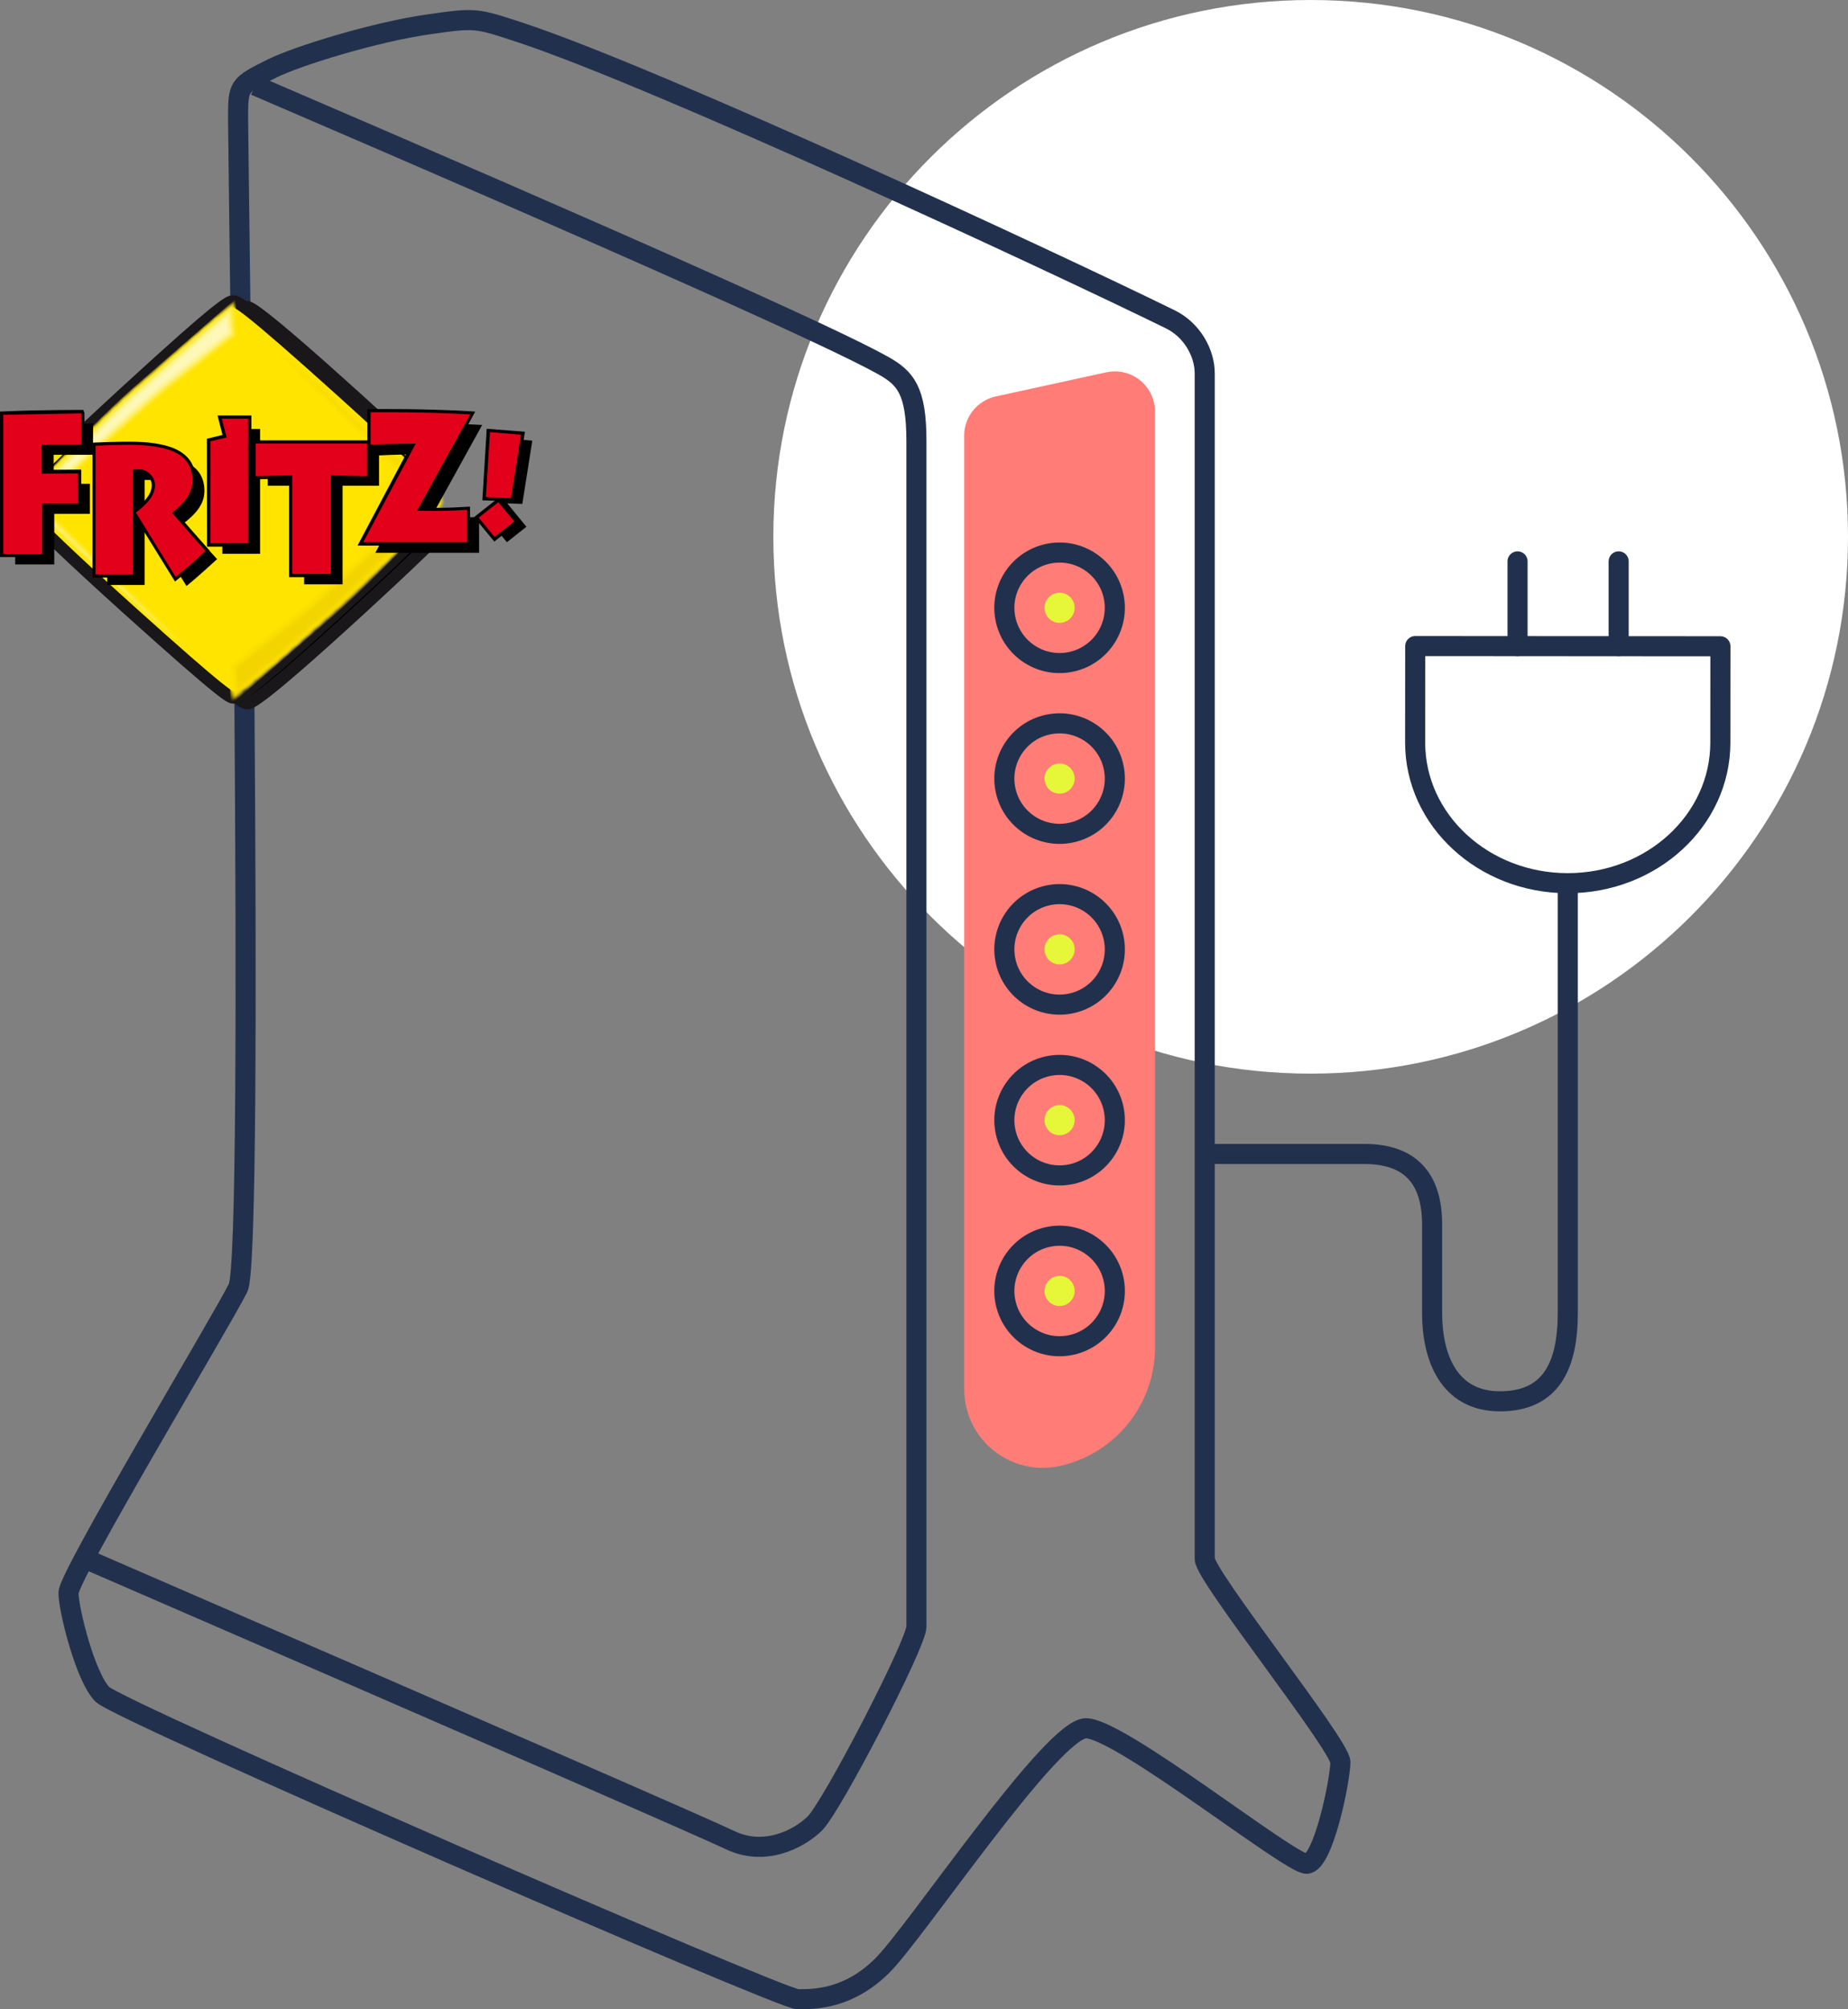 <?xml version="1.0" encoding="UTF-8"?>
<svg width="184px" height="200px" viewBox="0 0 184 200" version="1.1" xmlns="http://www.w3.org/2000/svg" xmlns:xlink="http://www.w3.org/1999/xlink">
  <rect x="0" y="0" width="184" height="200" fill="#808080" stroke="none"/>
  <title>Illu-Router-so-einfach-geht-fn-5G</title>
  <defs>
    <path d="M21.313,0 C21.318,0.002 21.323,0.005 21.329,0.007 L21.349,0.017 C21.47,0.077 21.779,0.254 22.504,0.799 L22.636,0.899 C24.003,1.938 26.708,4.17 32.012,8.973 C37.79,14.186 40.347,16.839 41.551,18.159 L41.587,18.199 L41.544,20.642 C40.29,21.968 37.74,24.623 32.076,29.825 C24.2,37.05 22.033,38.465 21.49,38.736 L21.457,38.752 C21.42,38.769 21.393,38.78 21.373,38.787 L21.357,38.792 L21.344,38.796 L21.344,38.796 L21.335,38.798 L21.29,38.798 C21.29,38.798 20.91,38.518 20.528,38.234 L20.414,38.149 C20.149,37.951 19.901,37.764 19.8,37.682 C17.94,36.208 14.958,33.616 10.894,29.951 C7.383,26.787 5.003,24.557 3.388,22.989 L3.133,22.74 C0.605,20.271 0.106,19.558 0,19.378 C0.065,19.314 0.606,18.682 1.384,17.883 C1.904,17.345 2.538,16.711 3.285,15.981 L3.512,15.759 C5.32,14.001 7.746,11.72 10.765,8.952 C19.476,0.948 21.074,0.085 21.313,0 Z" id="path-1"></path>
    <path d="M21.313,0 C21.318,0.002 21.323,0.005 21.329,0.007 L21.349,0.017 C21.47,0.077 21.779,0.254 22.504,0.799 L22.636,0.899 C24.003,1.938 26.708,4.17 32.012,8.973 C37.79,14.186 40.347,16.839 41.551,18.159 L41.587,18.199 L41.544,20.642 C40.29,21.968 37.74,24.623 32.076,29.825 C24.2,37.05 22.033,38.465 21.49,38.736 L21.457,38.752 C21.42,38.769 21.393,38.78 21.373,38.787 L21.357,38.792 L21.344,38.796 L21.344,38.796 L21.335,38.798 L21.29,38.798 C21.29,38.798 20.91,38.518 20.528,38.234 L20.414,38.149 C20.149,37.951 19.901,37.764 19.8,37.682 C17.94,36.208 14.958,33.616 10.894,29.951 C7.383,26.787 5.003,24.557 3.388,22.989 L3.133,22.74 C0.605,20.271 0.106,19.558 0,19.378 C0.065,19.314 0.606,18.682 1.384,17.883 C1.904,17.345 2.538,16.711 3.285,15.981 L3.512,15.759 C5.32,14.001 7.746,11.72 10.765,8.952 C19.476,0.948 21.074,0.085 21.313,0 Z" id="path-3"></path>
  </defs>
  <g id="DSL-|-neuer-Tarif-(2306)" stroke="none" stroke-width="1" fill="none" fill-rule="evenodd">
    <g id="fnInternet-PDP-5G--Mobile" transform="translate(-95.983, -5877)">
      <g id="So-einfach-funktioniert-fn-5G" transform="translate(0, 5673)">
        <g id="Article" transform="translate(16, 204)">
          <g id="Illu-Router-so-einfach-geht-fn-5G" transform="translate(63.983, 0)">
            <path d="M200,53.434 C200,82.945 176.047,106.868 146.5,106.868 C116.953,106.868 93,82.945 93,53.434 C93,23.923 116.953,0 146.5,0 C176.047,0 200,23.923 200,53.434 Z" id="Stroke-1" fill="#FFFFFF"></path>
            <g id="Icon-/-Heart-/-Large" transform="translate(2, 2)">
              <g id="Group" transform="translate(20.82, 0)">
                <g id="Stecker" transform="translate(113.82, 53.881)" stroke="#21314D" stroke-width="2">
                  <path d="M35.445,32.03 L35.445,32.03 C27.054,32.024 20.256,25.753 20.262,18.021 L20.27,8.429 L50.656,8.449 L50.65,18.041 C50.644,25.773 43.835,32.035 35.445,32.03 Z" id="Stroke-1" stroke-linecap="square" stroke-linejoin="round"></path>
                  <line x1="40.525" y1="0" x2="40.525" y2="8.429" id="Stroke-3" stroke-linecap="round"></line>
                  <line x1="30.458" y1="0" x2="30.458" y2="8.429" id="Stroke-5" stroke-linecap="round"></line>
                  <path d="M35.459,32.603 L35.459,74.81 C35.459,80.086 33.77,83.603 28.705,83.603 C23.639,83.603 21.951,79.263 21.951,74.81 L21.951,66.017 C21.951,61.327 19.699,58.982 15.197,58.982 C10.694,58.982 8.443,58.982 8.443,58.982 L0,58.982" id="Stroke-7" stroke-linecap="round"></path>
                </g>
                <path d="M92.327,37.461 L103.327,35.06 C105.485,34.588 107.617,35.956 108.088,38.114 C108.149,38.395 108.18,38.681 108.18,38.968 L108.18,132.128 C108.18,137.805 104.226,142.715 98.68,143.926 C94.456,144.848 90.283,142.171 89.361,137.946 C89.241,137.398 89.18,136.838 89.18,136.276 L89.18,41.369 C89.18,39.489 90.49,37.862 92.327,37.461 Z" id="Rectangle" fill="#FF7C77"></path>
                <path d="M16.885,9.879 C16.885,13.25 18.574,122.826 16.885,126.197 C15.197,129.569 0,154.856 0,156.541 C0,158.227 1.689,164.97 3.377,166.656 C5.066,168.342 70.918,197 72.607,197 C74.295,197 77.672,197 81.049,193.628 C84.426,190.257 97.934,170.028 101.311,170.028 C104.689,170.028 121.574,183.514 123.262,183.514 C124.951,183.514 126.639,175.085 126.639,173.399 C126.639,171.713 113.131,154.856 113.131,153.17 C113.131,151.642 113.131,54.819 113.131,35.165 C113.131,33.139 111.881,30.854 109.709,29.788 C97.851,23.971 58.621,5.742 45.002,1.243 C40.525,-0.236 40.525,-0.236 35.886,0.419 C30.488,1.181 22.714,3.597 20.262,4.821 C16.885,6.507 16.885,6.507 16.885,9.879 Z" id="Path-3" stroke="#21314D" stroke-width="2"></path>
                <path d="M18.574,6.507 C55.193,22.239 76.045,31.534 81.129,34.392 C83.327,35.628 84.426,36.851 84.426,41.908 C84.426,61.632 84.426,158.379 84.426,159.913 C84.426,161.599 75.984,177.888 74.295,179.52 C72.607,181.152 69.23,182.784 65.852,181.152 C63.601,180.064 42.213,170.736 1.689,153.17" id="Path-4" stroke="#21314D" stroke-width="2"></path>
                <g id="Group-2" transform="translate(93.18, 53)" stroke="#21314D" stroke-width="2">
                  <path d="M6.455,10.916 C9.446,10.388 11.443,7.536 10.916,4.545 C10.388,1.554 7.536,-0.443 4.545,0.084 C1.554,0.612 -0.443,3.464 0.084,6.455 C0.612,9.446 3.464,11.443 6.455,10.916 Z" id="Oval"></path>
                </g>
                <path d="M98.941,76.977 C99.756,76.833 100.301,76.055 100.157,75.24 C100.013,74.424 99.236,73.879 98.42,74.023 C97.604,74.167 97.06,74.945 97.203,75.76 C97.347,76.576 98.125,77.121 98.941,76.977 Z" id="Oval" fill="#E6F638"></path>
                <g id="Group-2" transform="translate(93.18, 70)">
                  <path d="M6.455,10.916 C9.446,10.388 11.443,7.536 10.916,4.545 C10.388,1.554 7.536,-0.443 4.545,0.084 C1.554,0.612 -0.443,3.464 0.084,6.455 C0.612,9.446 3.464,11.443 6.455,10.916 Z" id="Oval" stroke="#21314D" stroke-width="2"></path>
                  <path d="M5.76,23.977 C6.576,23.833 7.121,23.055 6.977,22.24 C6.833,21.424 6.055,20.879 5.24,21.023 C4.424,21.167 3.879,21.945 4.023,22.76 C4.167,23.576 4.945,24.121 5.76,23.977 Z" id="Oval" fill="#E6F638"></path>
                </g>
                <g id="Group-2" transform="translate(93.18, 87)">
                  <path d="M6.455,10.916 C9.446,10.388 11.443,7.536 10.916,4.545 C10.388,1.554 7.536,-0.443 4.545,0.084 C1.554,0.612 -0.443,3.464 0.084,6.455 C0.612,9.446 3.464,11.443 6.455,10.916 Z" id="Oval" stroke="#21314D" stroke-width="2"></path>
                  <path d="M5.76,23.977 C6.576,23.833 7.121,23.055 6.977,22.24 C6.833,21.424 6.055,20.879 5.24,21.023 C4.424,21.167 3.879,21.945 4.023,22.76 C4.167,23.576 4.945,24.121 5.76,23.977 Z" id="Oval" fill="#E6F638"></path>
                </g>
                <g id="Group-2" transform="translate(93.18, 104)">
                  <path d="M6.455,10.916 C9.446,10.388 11.443,7.536 10.916,4.545 C10.388,1.554 7.536,-0.443 4.545,0.084 C1.554,0.612 -0.443,3.464 0.084,6.455 C0.612,9.446 3.464,11.443 6.455,10.916 Z" id="Oval" stroke="#21314D" stroke-width="2"></path>
                  <path d="M5.76,23.977 C6.576,23.833 7.121,23.055 6.977,22.24 C6.833,21.424 6.055,20.879 5.24,21.023 C4.424,21.167 3.879,21.945 4.023,22.76 C4.167,23.576 4.945,24.121 5.76,23.977 Z" id="Oval" fill="#E6F638"></path>
                </g>
                <g id="Group-2" transform="translate(93.18, 57)">
                  <path d="M6.455,74.916 C9.446,74.388 11.443,71.536 10.916,68.545 C10.388,65.554 7.536,63.557 4.545,64.084 C1.554,64.612 -0.443,67.464 0.084,70.455 C0.612,73.446 3.464,75.443 6.455,74.916 Z" id="Oval" stroke="#21314D" stroke-width="2"></path>
                  <path d="M5.76,2.977 C6.576,2.833 7.121,2.055 6.977,1.24 C6.833,0.424 6.055,-0.121 5.24,0.023 C4.424,0.167 3.879,0.945 4.023,1.76 C4.167,2.576 4.945,3.121 5.76,2.977 Z" id="Oval" fill="#E6F638"></path>
                </g>
              </g>
              <g id="AVM_Logo_FRITZ_RGB" transform="translate(14, 28)">
                <g id="Group-4" transform="translate(2.939, 0.568)">
                  <path d="M38.951,20.621 L41.004,16.999 C39.448,15.419 36.876,12.954 32.553,9.057 C22.481,-0.041 21.875,0 21.638,0 C21.377,0 20.902,-0.167 10.873,9.037 C-0.388,19.378 0.002,19.715 0.002,19.715 C0.002,19.715 -0.345,20.284 11.002,30.5 C21.184,39.683 21.377,39.431 21.659,39.431 C21.941,39.431 22.545,39.578 32.596,30.374 C38.021,25.402 40.722,22.748 42.042,21.338 L38.951,20.621 Z" id="Fill-1" fill="#000000"></path>
                  <path d="M38.951,20.621 L41.004,16.999 C39.448,15.419 36.876,12.954 32.553,9.057 C22.481,-0.041 21.875,0 21.638,0 C21.377,0 20.902,-0.167 10.873,9.037 C-0.388,19.378 0.002,19.715 0.002,19.715 C0.002,19.715 -0.345,20.284 11.002,30.5 C21.184,39.683 21.377,39.431 21.659,39.431 C21.941,39.431 22.545,39.578 32.596,30.374 C38.021,25.402 40.722,22.748 42.042,21.338 L38.951,20.621 Z" id="Stroke-3" stroke="#1A171B" stroke-width="1.212"></path>
                </g>
                <path d="M41.89,21.189 L43.64,18.072 C42.322,16.64 39.62,13.986 34.151,9.057 C24.144,0.042 23.604,0 23.236,0 C22.869,0 22.523,-0.19 12.473,9.037 C1.212,19.378 1.6,19.715 1.6,19.715 C1.6,19.715 1.254,20.283 12.602,30.499 C22.718,39.62 22.956,39.43 23.259,39.43 C23.56,39.43 24.144,39.578 34.195,30.373 C39.361,25.633 42.041,23.001 43.424,21.547 L41.89,21.189 Z" id="Fill-5" fill="#FFE400"></path>
                <path d="M41.89,21.189 L43.64,18.072 C42.322,16.64 39.62,13.986 34.151,9.057 C24.144,0.042 23.604,0 23.236,0 C22.869,0 22.523,-0.19 12.473,9.037 C1.212,19.378 1.6,19.715 1.6,19.715 C1.6,19.715 1.254,20.283 12.602,30.499 C22.718,39.62 22.956,39.43 23.259,39.43 C23.56,39.43 24.144,39.578 34.195,30.373 C39.361,25.633 42.041,23.001 43.424,21.547 L41.89,21.189 Z" id="Stroke-6" stroke="#1A171B" stroke-width="1.212" stroke-linejoin="bevel"></path>
                <g id="Group-19" transform="translate(1.945, 0.316)">
                  <mask id="mask-2" fill="white">
                    <use xlink:href="#path-1"></use>
                  </mask>
                  <g id="Clip-9"></g>
                  <path d="M16.471,33.932 C16.471,33.932 16.493,33.953 16.514,33.953 C16.471,33.932 16.427,33.869 15.433,32.774 L15.369,32.71 L14.613,31.952 L4.107,21.695 L2.4,20.031 L2.335,19.925 C2.335,19.905 2.378,19.756 2.378,19.756 C2.443,19.694 10.57,12.048 15.045,8.361 C15.045,8.361 21.551,3.244 21.659,3.139 C21.659,3.116 21.464,-0.4 21.464,-0.527 C21.356,-0.442 11.521,8.109 11.521,8.109 C7.868,11.248 0.93,18.641 0.648,18.914 C0.498,19.062 0.411,19.252 0.411,19.463 C0.411,19.673 0.498,19.862 0.671,20.01 L0.714,20.051 C2.941,22.116 8.43,27.213 11.37,29.972 C12.428,30.963 12.818,31.279 13.208,31.574 L14.958,32.964 C14.958,32.964 16.319,33.974 16.859,34.374 C16.687,34.184 16.471,33.932 16.471,33.932 Z" id="Fill-8" fill="#FFE50C" mask="url(#mask-2)"></path>
                  <path d="M15.261,32.795 L14.526,32.037 L4.021,21.779 L2.314,20.115 L2.227,19.989 C2.227,19.946 2.248,19.736 2.248,19.736 C2.27,19.694 10.246,12.153 14.937,8.277 C14.937,8.277 21.399,3.201 21.507,3.096 C21.507,3.075 21.313,-0.126 21.313,-0.254 C21.205,-0.169 11.587,8.194 11.587,8.194 C8.042,11.226 1.428,18.304 0.714,18.998 C0.584,19.124 0.498,19.293 0.498,19.463 C0.498,19.63 0.563,19.799 0.714,19.925 L0.757,19.967 C2.941,22.011 8.387,27.045 11.413,29.889 C12.473,30.878 12.861,31.194 13.229,31.489 C13.229,31.489 13.208,31.489 13.185,31.489 C13.229,31.489 13.401,31.636 14.806,32.753 C14.806,32.753 14.98,32.879 14.98,32.9 C14.98,32.9 15.779,33.49 15.952,33.616 C15.736,33.3 15.261,32.795 15.261,32.795 Z" id="Fill-10" fill="#FFE71C" mask="url(#mask-2)"></path>
                  <path d="M15.196,32.838 C15.196,32.838 15.196,32.858 15.196,32.838 L14.46,32.1 L3.956,21.842 L2.248,20.178 L2.161,20.031 C2.161,20.031 2.161,20.01 2.161,19.989 L2.184,19.715 C2.227,19.609 10.332,11.963 14.914,8.194 C14.914,8.194 21.335,3.139 21.464,3.033 C21.464,3.011 21.269,0.062 21.269,-0.064 C21.161,0.021 11.695,8.256 11.695,8.256 C8.15,11.29 1.557,18.366 0.843,19.062 C0.735,19.167 0.671,19.314 0.671,19.463 C0.671,19.609 0.735,19.756 0.843,19.841 L0.887,19.884 C3.091,21.926 8.516,26.961 11.543,29.804 C12.581,30.794 12.969,31.089 13.358,31.405 C13.358,31.405 15.109,32.795 15.13,32.815 C15.13,32.815 15.174,32.838 15.304,32.943 C15.238,32.9 15.196,32.838 15.196,32.838 Z" id="Fill-11" fill="#FEE92F" mask="url(#mask-2)"></path>
                  <path d="M3.869,21.906 L2.161,20.241 L2.053,20.072 L2.032,20.031 L2.032,19.989 L2.053,19.715 C2.097,19.609 10.203,11.942 14.806,8.13 C14.806,8.13 21.205,3.096 21.313,3.011 C21.313,2.99 21.118,0.295 21.118,0.168 C21.01,0.252 11.716,8.341 11.716,8.341 C8.192,11.353 1.578,18.451 0.865,19.147 C0.757,19.23 0.714,19.357 0.714,19.463 C0.714,19.589 0.757,19.694 0.865,19.778 L0.909,19.82 C3.091,21.842 8.495,26.855 11.564,29.74 C12.602,30.731 12.992,31.025 13.358,31.32 C13.358,31.32 13.769,31.636 14.115,31.911 C13.229,31.025 9.792,27.677 3.869,21.906 Z" id="Fill-12" fill="#FEEC45" mask="url(#mask-2)"></path>
                  <path d="M2.097,20.305 L1.968,20.115 L1.945,20.051 L1.945,20.01 C1.945,19.989 1.968,19.715 1.968,19.715 C2.011,19.609 10.116,11.901 14.763,8.066 C14.763,8.066 21.118,3.075 21.248,2.97 C21.248,2.949 21.053,0.506 21.053,0.378 C20.945,0.463 11.803,8.425 11.803,8.425 C8.3,11.416 1.665,18.535 0.951,19.23 C0.865,19.293 0.822,19.399 0.822,19.483 C0.822,19.568 0.865,19.673 0.951,19.736 L0.995,19.778 C2.702,21.358 8.474,26.729 11.651,29.699 C11.996,30.036 12.278,30.288 12.494,30.478 C11.305,29.278 2.097,20.305 2.097,20.305 Z" id="Fill-13" fill="#FEEE5C" mask="url(#mask-2)"></path>
                  <path d="M2.011,20.388 L1.989,20.367 L1.881,20.2 L1.837,20.115 L1.816,20.031 C1.816,20.01 1.837,19.715 1.837,19.715 C1.86,19.609 9.987,11.837 14.677,7.983 C14.677,7.983 20.989,3.011 21.118,2.928 C21.118,2.906 20.924,0.779 20.924,0.653 C20.815,0.737 11.888,8.51 11.888,8.51 C8.408,11.479 1.752,18.598 1.038,19.293 C0.973,19.335 0.951,19.399 0.951,19.463 C0.951,19.525 0.973,19.589 1.038,19.63 C1.038,19.63 3.589,21.99 4.971,23.295 C3.566,21.906 2.011,20.388 2.011,20.388 Z" id="Fill-14" fill="#FEF073" mask="url(#mask-2)"></path>
                  <path d="M1.816,20.221 L1.773,20.115 L1.752,20.01 C1.752,19.989 1.773,19.673 1.773,19.673 C1.795,19.568 9.943,11.775 14.634,7.899 C14.634,7.899 20.924,2.949 21.053,2.864 C21.053,2.844 20.858,0.884 20.858,0.758 C20.75,0.843 11.932,8.531 11.932,8.531 C8.452,11.5 1.816,18.62 1.081,19.314 C1.038,19.357 1.017,19.399 1.017,19.44 C1.017,19.483 1.038,19.525 1.081,19.568 C1.081,19.568 1.621,20.072 1.903,20.326 C1.86,20.283 1.816,20.221 1.816,20.221 Z" id="Fill-15" fill="#FEF389" mask="url(#mask-2)"></path>
                  <path d="M1.644,19.673 C1.665,19.568 9.813,11.711 14.547,7.814 C14.547,7.814 20.794,2.906 20.924,2.801 C20.924,2.78 20.902,2.379 20.902,2.379 C20.902,2.379 20.75,1.305 20.729,1.032 C20.621,1.115 12.019,8.615 12.019,8.615 C9.317,10.91 4.67,15.777 2.443,18.114 L1.189,19.399 L1.189,19.378 C1.189,19.378 1.167,19.42 1.146,19.463 C1.146,19.483 1.167,19.504 1.167,19.504 C1.167,19.504 1.167,19.504 1.146,19.504 C1.189,19.525 1.297,19.63 1.621,19.925 C1.644,19.841 1.644,19.673 1.644,19.673 Z" id="Fill-16" fill="#FDF59C" mask="url(#mask-2)"></path>
                  <path d="M12.127,8.741 C9.446,11.037 4.799,15.882 2.551,18.22 C2.551,18.22 1.47,19.335 1.341,19.463 C1.362,19.483 1.47,19.589 1.513,19.609 C2.053,19.041 9.857,11.5 14.439,7.709 L14.547,7.624 C14.547,7.624 20.578,2.885 20.75,2.738 C20.75,2.717 20.707,2.401 20.707,2.401 C20.707,2.401 20.621,1.58 20.599,1.369 C20.513,1.431 12.127,8.741 12.127,8.741 Z" id="Fill-17" fill="#FDF7AC" mask="url(#mask-2)"></path>
                  <path d="M12.212,8.826 C9.533,11.12 4.886,15.965 2.659,18.282 C2.659,18.304 2.617,18.325 2.551,18.409 C2.551,18.409 2.356,18.62 2.206,18.767 C4.367,16.661 10.506,10.805 14.374,7.603 L14.482,7.519 L14.482,7.54 C14.505,7.498 14.569,7.434 15.088,7.035 C15.088,7.035 20.621,2.674 20.642,2.654 C20.642,2.633 20.621,2.379 20.621,2.379 C20.621,2.379 20.534,1.642 20.534,1.58 C20.405,1.685 12.212,8.826 12.212,8.826 Z" id="Fill-18" fill="#FDF8B8" mask="url(#mask-2)"></path>
                </g>
                <g id="Group-31" transform="translate(1.945, 0.316)">
                  <mask id="mask-4" fill="white">
                    <use xlink:href="#path-3"></use>
                  </mask>
                  <g id="Clip-21"></g>
                  <path d="M24.922,3.917 L26.003,5.181 L27.126,6.403 L27.883,7.161 C31.882,11.058 40.01,19.019 40.095,19.083 C40.118,19.104 40.139,19.124 40.139,19.147 C40.139,19.167 40.118,19.188 40.118,19.209 C39.771,19.525 31.818,27.002 27.495,30.583 L20.837,35.828 L21.032,39.83 L31.191,31.004 C34.908,27.824 41.998,20.241 42.063,20.178 C42.235,20.031 42.343,19.799 42.343,19.546 C42.343,19.293 42.235,19.083 42.063,18.914 L42.019,18.872 C40.788,17.735 34.541,11.921 31.364,8.952 C30.283,7.94 29.894,7.624 29.504,7.308 L27.775,5.918 L24.922,3.917 Z" id="Fill-20" fill="#FEE300" mask="url(#mask-4)"></path>
                  <path d="M26.111,5.117 C26.111,5.117 26.09,5.097 26.068,5.097 C26.111,5.117 26.154,5.181 27.149,6.276 L27.213,6.34 L27.97,7.098 L38.474,17.356 L40.182,19.019 L40.247,19.124 C40.247,19.147 40.203,19.293 40.203,19.293 C40.139,19.357 32.012,27.002 27.559,30.688 C27.559,30.688 21.053,35.807 20.945,35.913 C20.945,35.933 21.14,39.45 21.14,39.578 C21.248,39.493 31.082,30.942 31.082,30.942 C34.736,27.803 41.674,20.41 41.955,20.136 C42.106,19.989 42.193,19.799 42.193,19.589 C42.193,19.378 42.106,19.188 41.932,19.041 L41.89,18.998 C39.663,16.935 34.174,11.837 31.233,9.078 C30.175,8.088 29.786,7.773 29.396,7.477 L27.645,6.088 C27.645,6.088 26.285,5.076 25.744,4.675 C25.895,4.865 26.111,5.117 26.111,5.117 Z" id="Fill-22" fill="#FDE200" mask="url(#mask-4)"></path>
                  <path d="M27.321,6.255 L28.056,7.013 L38.561,17.272 L40.269,18.936 L40.355,19.062 C40.355,19.104 40.334,19.314 40.334,19.314 C40.311,19.357 32.337,26.897 27.645,30.773 C27.645,30.773 21.182,35.849 21.074,35.954 C21.074,35.975 21.269,39.177 21.269,39.303 C21.377,39.219 30.996,30.857 30.996,30.857 C34.541,27.824 41.155,20.747 41.868,20.051 C41.998,19.925 42.085,19.756 42.085,19.589 C42.085,19.42 42.019,19.252 41.868,19.124 L41.824,19.083 C39.642,17.04 34.195,12.006 31.169,9.162 C30.11,8.172 29.72,7.856 29.353,7.562 C29.353,7.562 29.375,7.562 29.396,7.562 C29.353,7.562 29.18,7.414 27.775,6.298 C27.775,6.298 27.603,6.171 27.603,6.15 C27.603,6.15 26.802,5.561 26.63,5.433 C26.868,5.749 27.321,6.255 27.321,6.255 Z" id="Fill-23" fill="#FCE000" mask="url(#mask-4)"></path>
                  <path d="M28.164,6.93 L38.669,17.187 L40.377,18.851 L40.485,18.998 L40.506,19.062 L40.485,19.335 C40.442,19.44 32.337,27.087 27.754,30.878 C27.754,30.878 21.335,35.913 21.226,36.018 C21.226,36.039 21.421,38.903 21.421,39.029 C21.529,38.946 30.932,30.752 30.932,30.752 C34.475,27.719 41.068,20.642 41.782,19.946 C41.89,19.841 41.955,19.715 41.955,19.589 C41.955,19.44 41.89,19.314 41.782,19.23 L41.739,19.188 C39.555,17.146 34.109,12.111 31.082,9.268 C30.044,8.277 29.656,7.983 29.267,7.667 C29.267,7.667 27.906,6.571 27.667,6.381 C27.862,6.614 28.164,6.93 28.164,6.93 Z" id="Fill-24" fill="#FADE00" mask="url(#mask-4)"></path>
                  <path d="M40.463,18.767 L40.593,18.936 L40.614,18.998 C40.614,19.019 40.614,19.041 40.614,19.041 L40.593,19.335 C40.55,19.44 32.445,27.128 27.819,30.963 C27.819,30.963 21.443,35.975 21.335,36.059 C21.335,36.08 21.529,38.608 21.529,38.735 C21.637,38.651 30.824,30.647 30.824,30.647 C34.325,27.655 40.96,20.536 41.674,19.841 C41.76,19.756 41.803,19.651 41.803,19.568 C41.803,19.463 41.76,19.357 41.674,19.293 L41.631,19.252 C39.447,17.229 34.022,12.196 30.974,9.33 C30.131,8.531 29.72,8.194 29.396,7.919 C30.218,8.762 40.463,18.767 40.463,18.767 Z" id="Fill-25" fill="#F9DC00" mask="url(#mask-4)"></path>
                  <path d="M40.55,18.682 L40.572,18.703 L40.68,18.872 L40.722,18.957 L40.744,19.041 L40.722,19.357 C40.701,19.463 32.574,27.213 27.906,31.068 C27.906,31.068 21.572,36.039 21.464,36.144 C21.464,36.165 21.659,38.376 21.659,38.482 C21.767,38.397 30.737,30.583 30.737,30.583 C34.238,27.593 40.874,20.494 41.587,19.799 C41.652,19.736 41.695,19.673 41.695,19.609 C41.695,19.546 41.674,19.483 41.608,19.42 C41.608,19.42 37.74,15.818 35.772,14.007 C37.675,15.882 40.55,18.682 40.55,18.682 Z" id="Fill-26" fill="#F8DA00" mask="url(#mask-4)"></path>
                  <path d="M40.593,18.641 L40.614,18.682 C40.636,18.703 40.658,18.746 40.744,18.872 L40.788,18.978 L40.809,19.062 L40.788,19.378 C40.766,19.483 32.617,27.256 27.948,31.13 C27.948,31.13 21.637,36.08 21.529,36.185 C21.529,36.208 21.723,38.25 21.723,38.376 C21.831,38.292 30.693,30.562 30.693,30.562 C34.174,27.593 40.809,20.473 41.544,19.778 C41.587,19.736 41.631,19.673 41.631,19.63 C41.631,19.589 41.608,19.525 41.566,19.483 C41.566,19.483 40.095,18.135 39.512,17.588 C40.01,18.071 40.593,18.641 40.593,18.641 Z" id="Fill-27" fill="#F6D800" mask="url(#mask-4)"></path>
                  <path d="M40.852,18.914 L40.874,19.019 C40.874,19.041 40.852,19.357 40.852,19.357 C40.83,19.463 32.682,27.277 27.97,31.153 C27.97,31.153 21.68,36.08 21.572,36.185 C21.572,36.208 21.767,38.081 21.767,38.209 C21.875,38.124 30.65,30.478 30.65,30.478 C34.109,27.508 40.766,20.388 41.5,19.694 C41.544,19.651 41.566,19.609 41.566,19.589 C41.566,19.546 41.544,19.525 41.523,19.483 C41.523,19.483 41.047,19.041 40.852,18.872 C40.83,18.893 40.852,18.914 40.852,18.914 Z" id="Fill-28" fill="#F5D600" mask="url(#mask-4)"></path>
                  <path d="M40.917,19.357 C40.896,19.463 32.746,27.297 28.014,31.194 C27.948,31.236 21.854,36.039 21.637,36.208 C21.637,36.228 21.68,36.629 21.68,36.629 C21.68,36.629 21.809,37.934 21.831,38.06 C21.939,37.976 30.608,30.436 30.608,30.436 C33.287,28.14 37.956,23.275 40.182,20.937 L41.436,19.651 C41.436,19.651 41.457,19.609 41.479,19.589 C41.479,19.568 41.457,19.525 41.457,19.525 C41.457,19.525 41.091,19.188 40.938,19.041 C40.917,19.124 40.917,19.357 40.917,19.357 Z" id="Fill-29" fill="#F4D500" mask="url(#mask-4)"></path>
                  <path d="M41.025,19.378 L41.025,19.399 C41.004,19.483 32.833,27.382 28.099,31.299 C28.078,31.32 28.056,31.341 27.991,31.384 C27.991,31.384 21.788,36.27 21.767,36.291 C21.767,36.313 21.939,37.703 21.939,37.829 C22.047,37.744 30.499,30.372 30.499,30.372 C33.178,28.076 37.826,23.232 40.074,20.894 C40.074,20.915 40.247,20.726 40.247,20.726 C40.269,20.704 41.22,19.736 41.307,19.63 C41.284,19.589 41.112,19.44 41.025,19.357 C41.047,19.357 41.025,19.378 41.025,19.378 Z" id="Fill-30" fill="#F3D400" mask="url(#mask-4)"></path>
                </g>
                <polygon id="Fill-32" fill="#FFE500" points="2.72 14.907 4.726 12.958 6.664 14.853 4.659 16.801"></polygon>
                <polygon id="Fill-33" fill="#FFE500" points="40.311 15.333 40.874 15.333 40.874 13.206 40.311 13.206"></polygon>
                <polygon id="Fill-34" fill="#000000" points="25.895 12.7 25.895 25.128 22.134 25.128 22.134 14.955 23.755 14.575 23.28 12.723"></polygon>
                <path d="M10.699,15.397 C12.256,15.333 14.526,15.228 15.952,15.397 C17.768,15.608 20.146,16.071 20.341,18.557 C20.426,19.736 20.016,20.747 18.308,22.074 C18.308,22.074 20.038,23.907 21.615,25.654 C21.615,25.654 19.648,27.467 18.567,28.33 L14.698,22.074 C15.563,21.421 16.601,20.473 16.601,19.358 C16.601,18.282 15.563,17.778 15.196,17.778 L14.397,17.778 L14.397,28.225 L10.678,28.225 L10.678,15.397 L10.699,15.397 Z" id="Fill-35" fill="#000000"></path>
                <polygon id="Fill-36" fill="#000000" points="30.283 28.161 30.283 18.346 26.651 18.346 26.651 15.186 37.74 15.186 37.74 18.346 34.109 18.346 34.109 28.161"></polygon>
                <path d="M9.273,12.153 L9.252,15.271 L5.34,15.271 L5.34,18.177 L8.949,18.156 L8.949,21.148 L5.404,21.148 L5.404,26.181 L1.513,26.181 L1.513,12.322 C5.404,12.153 9.273,12.153 9.273,12.153 Z" id="Fill-37" fill="#000000"></path>
                <polygon id="Fill-38" fill="#000000" points="49.498 20.073 52.006 20.157 53 13.859 49.909 13.607"></polygon>
                <polygon id="Fill-39" fill="#000000" points="48.374 21.464 50.341 19.905 52.416 22.432 50.47 23.969 48.872 22.053"></polygon>
                <polygon id="Fill-40" fill="#000000" points="25.03 24.413 20.621 24.413 20.599 13.67 22.155 13.291 21.659 11.354 25.03 11.354"></polygon>
                <path d="M28.77,17.63 C28.77,17.63 25.484,17.714 25.505,17.714 L25.138,17.756 L25.138,13.838 L36.876,13.838 L36.876,17.756 L36.486,17.756 L33.265,17.63 L33.265,27.445 L28.792,27.445 L28.792,17.63 L28.77,17.63 Z" id="Fill-41" fill="#000000"></path>
                <path d="M36.637,10.722 L36.768,10.722 C38.042,10.722 41.739,10.658 46.753,10.932 L47.315,10.974 L42.041,20.537 C43.121,20.558 44.526,20.578 46.386,20.452 L46.796,20.431 L46.796,24.307 C46.796,24.307 36.552,24.307 36.378,24.307 L35.6,24.307 L40.809,14.491 C39.686,14.491 38.345,14.491 36.724,14.575 L36.573,14.596 L36.573,10.722 L36.637,10.722 Z" id="Fill-42" fill="#000000"></path>
                <path d="M8.408,11.1 L8.408,14.618 L4.475,14.618 L4.475,16.766 L8.084,16.745 L8.084,20.411 L4.539,20.411 L4.539,25.444 L0,25.444 L0,10.974 L0.303,10.953 C4.194,10.784 8.3,10.805 8.3,10.805" id="Fill-43" fill="#000000"></path>
                <path d="M13.532,20.642 C14.331,19.989 15.109,19.209 15.109,18.304 C15.109,17.44 14.266,17.041 14.007,17.041 L13.532,17.041 L13.532,20.642 Z M14.806,14.049 C16.579,14.259 19.26,14.744 19.476,17.503 C19.561,18.746 19.129,19.8 17.595,21.084 L20.902,24.855 L20.707,25.045 C19.8,25.949 18.783,26.813 17.703,27.655 L17.423,27.888 L13.553,21.631 L13.553,27.488 L9.209,27.488 L9.209,14.07 L9.51,14.049 C11.068,13.986 13.358,13.902 14.806,14.049 Z" id="Fill-44" fill="#000000"></path>
                <polygon id="Fill-45" fill="#000000" points="48.461 12.68 52.265 12.975 51.163 19.905 48.029 19.8"></polygon>
                <path d="M51.682,21.947 L49.671,19.525 L47.185,21.485 L46.796,21.485 L46.796,21.863 C45.024,21.947 43.684,21.906 42.712,21.885 L48.007,12.301 C42.992,12.027 39.361,12.091 36.724,12.153 L36.724,15.376 C39.987,15.207 41.392,15.228 42.604,15.207 L37.372,25.022 L37.61,25.022 C37.783,25.022 47.704,25.022 47.704,25.022 L47.704,22.074 L49.217,23.907 L51.682,21.947 Z" id="Fill-46" fill="#000000"></path>
                <polygon id="Fill-47" fill="#E2001A" points="24.706 11.67 24.706 24.075 20.945 24.075 20.945 13.923 22.566 13.543 22.07 11.67"></polygon>
                <path d="M9.51,14.365 C11.068,14.302 13.337,14.197 14.763,14.365 C16.579,14.575 18.957,15.04 19.152,17.524 C19.237,18.703 18.828,19.715 17.12,21.043 L20.449,24.834 C19.561,25.718 18.546,26.581 17.487,27.424 L13.532,21.02 C14.397,20.368 15.433,19.42 15.433,18.304 C15.433,17.229 14.397,16.725 14.028,16.725 L13.229,16.725 L13.229,27.172 L9.51,27.172 L9.51,14.365 Z" id="Fill-48" fill="#E2001A"></path>
                <polygon id="Fill-49" fill="#E2001A" points="29.094 27.129 29.094 17.314 25.463 17.398 25.463 14.154 36.552 14.154 36.552 17.398 32.92 17.314 32.92 27.129"></polygon>
                <path d="M36.897,14.259 L36.897,11.038 C38.173,11.038 41.803,10.974 46.818,11.248 L41.523,20.832 C42.668,20.853 44.289,20.894 46.494,20.747 L46.494,23.969 C46.494,23.969 36.573,23.969 36.399,23.969 L36.162,23.969 L41.392,14.154 C40.203,14.175 38.777,14.175 36.897,14.259 Z" id="Fill-50" fill="#E2001A"></path>
                <polygon id="Fill-51" fill="#E2001A" points="8.084 13.08 8.084 14.239 4.151 14.239 4.151 17.146 7.76 17.124 7.76 20.116 4.194 20.116 4.194 25.15 0.324 25.15 0.324 11.29 8.084 11.143"></polygon>
                <polygon id="Fill-52" fill="#E2001A" points="48.374 19.484 50.881 19.568 51.875 13.27 48.785 13.016"></polygon>
                <polygon id="Fill-53" fill="#E2001A" points="47.66 21.526 49.606 19.989 51.205 21.906 49.239 23.443"></polygon>
              </g>
            </g>
          </g>
        </g>
      </g>
    </g>
  </g>
</svg>
